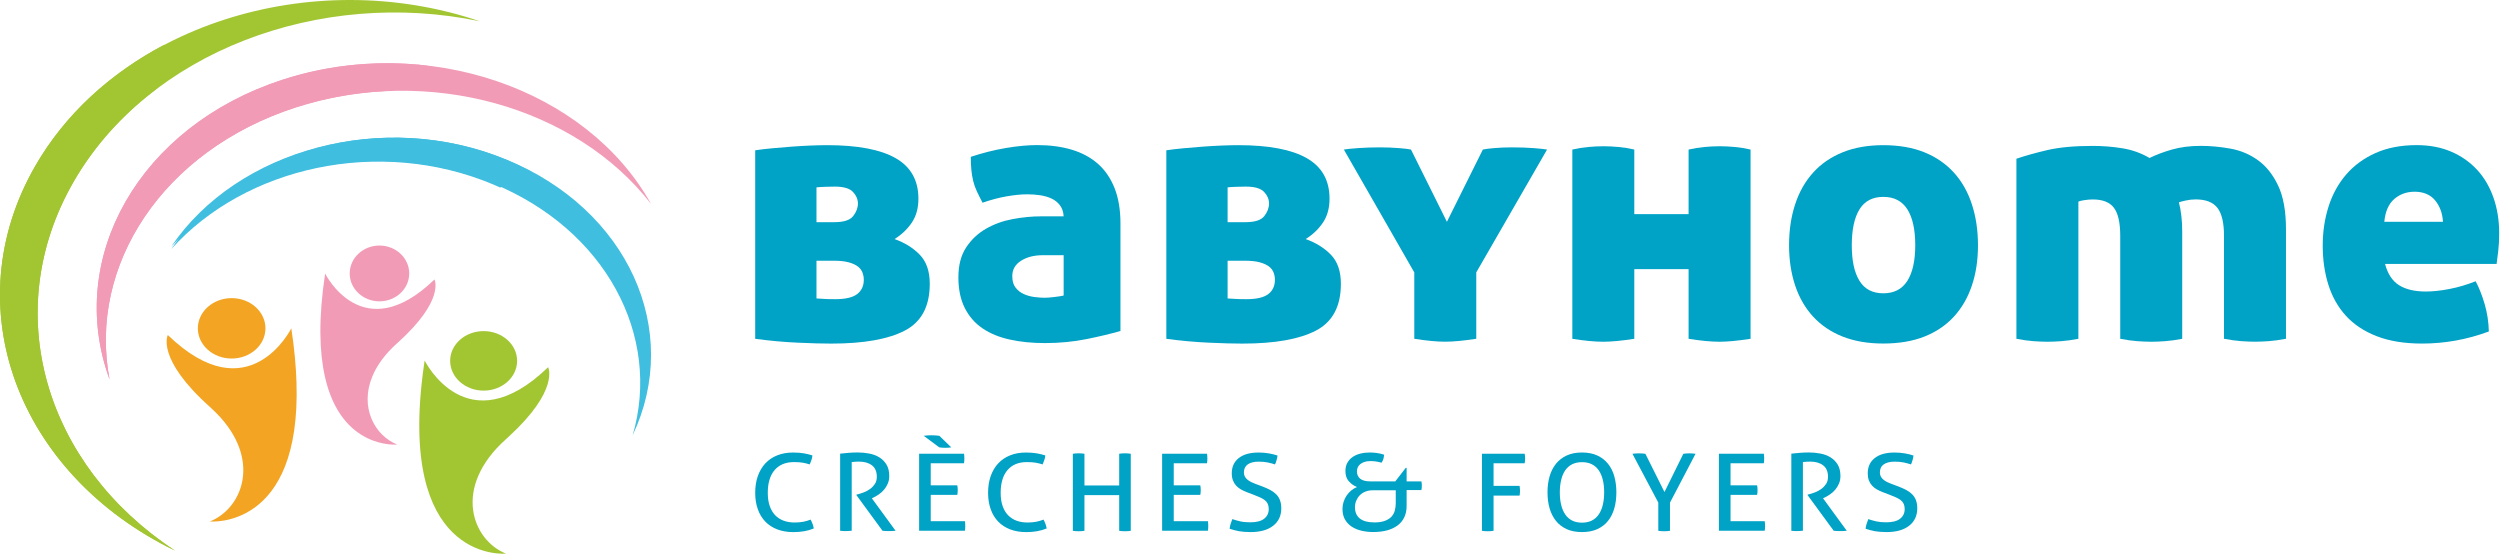 <?xml version="1.0" encoding="UTF-8"?>
<svg xmlns="http://www.w3.org/2000/svg" width="672" height="149" viewBox="0 0 672 149" fill="none">
  <path d="M132.325 49.243C162.819 61.701 177.869 90.292 170.054 117C183.436 88.807 168.863 56.263 135.994 42.837C103.126 29.405 63.871 39.95 46 66.313C65.948 44.563 101.831 36.785 132.325 49.243Z" fill="#40BEE0"></path>
  <path d="M79.503 28.904C115.279 17.31 154.899 28.852 175 54.826C157.745 23.832 114.631 8.921 76.069 21.419C37.506 33.916 17.473 69.303 29.46 102C23.597 71.409 43.727 40.498 79.503 28.896V28.904Z" fill="#F29BB7"></path>
  <path d="M19.775 48.889C39.919 13.907 85.996 -3.296 129 5.727C83.614 -9.698 31.179 6.952 9.469 44.653C-12.241 82.354 4.661 127.428 47.079 148C12.096 125.06 -0.362 83.856 19.782 48.881L19.775 48.889Z" fill="#A2C632"></path>
  <path d="M110 73.504C110 77.644 106.416 81 101.996 81C97.576 81 94 77.644 94 73.504C94 69.364 97.584 66 101.996 66C106.409 66 110 69.364 110 73.504Z" fill="#F29BB7"></path>
  <path d="M139 96.996C139 101.413 134.965 105 130 105C125.035 105 121 101.413 121 96.996C121 92.58 125.028 89 130 89C134.972 89 139 92.58 139 96.996Z" fill="#A2C632"></path>
  <path d="M106.776 92.234C103.491 95.168 101.361 98.162 100.14 101.052C96.55 109.543 100.795 117.125 106.776 119.494C106.776 119.494 91.791 120.946 87.344 101.298C85.855 94.699 85.549 85.732 87.396 73.525C87.396 73.525 97.421 93.82 116.794 75.118C116.794 75.118 119.691 80.689 106.776 92.234Z" fill="#F29BB7"></path>
  <path d="M56.42 140.169C64.829 136.833 70.192 124.387 59.25 112.195C58.401 111.256 57.463 110.318 56.42 109.379C41.837 96.345 45.107 90.052 45.107 90.052C66.981 111.182 78.302 88.257 78.302 88.257C79.114 93.604 79.554 98.401 79.695 102.706C80.999 142.545 56.42 140.169 56.42 140.169Z" fill="#F2A422"></path>
  <path d="M62.267 96.375C67.285 96.375 71.353 92.74 71.353 88.257C71.353 83.773 67.285 80.138 62.267 80.138C57.248 80.138 53.18 83.773 53.18 88.257C53.18 92.74 57.248 96.375 62.267 96.375Z" fill="#F2A422"></path>
  <path d="M136.754 117.363C136.508 117.587 136.277 117.803 136.024 118.034C121.434 131.068 126.967 145.226 136.024 148.816C136.024 148.816 108.347 151.49 113.293 103.562C113.509 101.44 113.792 99.228 114.142 96.904C114.142 96.904 125.456 119.829 147.338 98.706C147.338 98.706 150.481 104.784 136.754 117.363Z" fill="#A2C632"></path>
  <path d="M134.465 50.42C137.141 48.885 139.996 47.495 143 46.283C140.809 45.085 138.52 43.972 136.127 42.974C103.21 29.227 63.897 40.019 46 67C65.977 44.74 101.913 36.78 132.452 49.529C133.131 49.813 133.802 50.121 134.465 50.42Z" fill="#40BEE0"></path>
  <path d="M115 17.664C102.233 16.125 88.835 17.216 75.941 21.407C37.477 33.907 17.494 69.298 29.451 102C23.603 71.405 43.682 40.489 79.367 28.886C87.341 26.294 95.515 24.866 103.608 24.485C106.982 21.99 110.801 19.704 114.993 17.657L115 17.664Z" fill="#F29BB7"></path>
  <path d="M19.749 48.869C25.423 38.992 33.163 30.535 42.319 23.684C42.282 23.094 42.252 22.512 42.252 21.914C42.252 18.507 42.926 15.183 44.193 12C29.689 19.628 17.468 30.692 9.453 44.64C-12.22 82.346 4.653 127.425 47 148C12.075 125.057 -0.361 83.847 19.749 48.869Z" fill="#A2C632"></path>
  <path d="M203.01 40.4C204.32 40.2 205.83 40.02 207.54 39.86C209.25 39.7 210.99 39.55 212.76 39.42C214.53 39.29 216.26 39.19 217.94 39.12C219.62 39.06 221.08 39.02 222.33 39.02C230.54 39.02 236.69 40.19 240.76 42.52C244.83 44.85 246.87 48.48 246.87 53.41C246.87 55.91 246.29 58.03 245.14 59.77C243.99 61.51 242.43 63.01 240.46 64.26C243.22 65.25 245.49 66.66 247.26 68.5C249.03 70.34 249.92 72.94 249.92 76.29C249.92 82.34 247.69 86.53 243.22 88.86C238.75 91.19 232.14 92.36 223.41 92.36C221.11 92.36 218.1 92.28 214.39 92.11C210.68 91.94 206.88 91.6 203 91.07V40.4H203.01ZM219.47 59.72H224.3C226.8 59.72 228.47 59.18 229.33 58.09C230.18 57.01 230.61 55.87 230.61 54.69C230.61 53.57 230.17 52.54 229.28 51.59C228.39 50.64 226.77 50.16 224.4 50.16C223.68 50.16 222.84 50.18 221.89 50.21C220.94 50.24 220.13 50.29 219.47 50.36V59.73V59.72ZM219.47 70.07V80.22C219.67 80.22 220.19 80.25 221.05 80.32C221.9 80.39 223.05 80.42 224.5 80.42C227.26 80.42 229.23 79.96 230.42 79.04C231.6 78.12 232.19 76.84 232.19 75.2C232.19 74.54 232.07 73.9 231.84 73.28C231.61 72.66 231.2 72.11 230.61 71.65C230.02 71.19 229.2 70.81 228.15 70.52C227.1 70.22 225.72 70.08 224.01 70.08H219.48L219.47 70.07Z" fill="#00A2C6"></path>
  <path d="M257.62 74.51C257.62 71.29 258.31 68.63 259.69 66.53C261.07 64.43 262.84 62.75 265.01 61.5C267.18 60.25 269.58 59.38 272.21 58.89C274.84 58.4 277.4 58.15 279.9 58.15H285.91C285.84 56.97 285.52 55.98 284.92 55.19C284.33 54.4 283.57 53.79 282.65 53.37C281.73 52.94 280.71 52.65 279.59 52.48C278.47 52.32 277.32 52.23 276.14 52.23C274.56 52.23 272.72 52.41 270.62 52.77C268.52 53.13 266.35 53.71 264.11 54.49C263.52 53.37 263.01 52.36 262.58 51.43C262.15 50.51 261.82 49.57 261.59 48.62C261.36 47.67 261.2 46.68 261.1 45.66C261 44.64 260.95 43.48 260.95 42.16C264.1 41.11 267.24 40.32 270.36 39.79C273.48 39.26 276.29 39 278.79 39C282.21 39 285.3 39.41 288.06 40.23C290.82 41.05 293.17 42.32 295.11 44.02C297.05 45.73 298.54 47.91 299.6 50.58C300.65 53.24 301.18 56.41 301.18 60.09V88.97C298.68 89.69 295.66 90.42 292.11 91.14C288.56 91.86 284.82 92.22 280.87 92.22C277.45 92.22 274.31 91.91 271.46 91.28C268.6 90.66 266.15 89.65 264.12 88.27C262.08 86.89 260.49 85.07 259.34 82.8C258.19 80.53 257.61 77.76 257.61 74.47L257.62 74.51ZM280.89 80.03C281.48 80.03 282.33 79.97 283.45 79.83C284.57 79.7 285.39 79.57 285.91 79.44V68.6H280.29C277.99 68.6 276.05 69.09 274.47 70.08C272.89 71.07 272.1 72.45 272.1 74.22C272.1 75.54 272.4 76.57 272.99 77.32C273.58 78.08 274.32 78.65 275.21 79.05C276.1 79.45 277.05 79.71 278.07 79.84C279.09 79.97 280.02 80.04 280.88 80.04L280.89 80.03Z" fill="#00A2C6"></path>
  <path d="M313.52 40.4C314.83 40.2 316.34 40.02 318.05 39.86C319.76 39.7 321.5 39.55 323.27 39.42C325.04 39.29 326.77 39.19 328.45 39.12C330.13 39.06 331.59 39.02 332.84 39.02C341.05 39.02 347.2 40.19 351.27 42.52C355.34 44.85 357.38 48.48 357.38 53.41C357.38 55.91 356.8 58.03 355.65 59.77C354.5 61.51 352.94 63.01 350.97 64.26C353.73 65.25 356 66.66 357.77 68.5C359.54 70.34 360.43 72.94 360.43 76.29C360.43 82.34 358.2 86.53 353.73 88.86C349.26 91.19 342.65 92.36 333.92 92.36C331.62 92.36 328.61 92.28 324.9 92.11C321.19 91.94 317.39 91.6 313.51 91.07V40.4H313.52ZM329.98 59.72H334.81C337.31 59.72 338.98 59.18 339.84 58.09C340.69 57.01 341.12 55.87 341.12 54.69C341.12 53.57 340.68 52.54 339.79 51.59C338.9 50.64 337.28 50.16 334.91 50.16C334.19 50.16 333.35 50.18 332.4 50.21C331.45 50.24 330.64 50.29 329.98 50.36V59.73V59.72ZM329.98 70.07V80.22C330.18 80.22 330.7 80.25 331.56 80.32C332.41 80.39 333.56 80.42 335.01 80.42C337.77 80.42 339.74 79.96 340.93 79.04C342.11 78.12 342.7 76.84 342.7 75.2C342.7 74.54 342.58 73.9 342.35 73.28C342.12 72.66 341.71 72.11 341.12 71.65C340.53 71.19 339.71 70.81 338.66 70.52C337.61 70.22 336.23 70.08 334.52 70.08H329.99L329.98 70.07Z" fill="#00A2C6"></path>
  <path d="M398.59 40.2C399.12 40.07 400.12 39.94 401.6 39.81C403.08 39.68 404.67 39.61 406.38 39.61C408.55 39.61 410.49 39.68 412.2 39.81C413.91 39.94 415.12 40.07 415.85 40.2L396.82 73.22V91.06C395.11 91.32 393.57 91.52 392.19 91.65C390.81 91.78 389.56 91.85 388.44 91.85C387.32 91.85 386.07 91.78 384.69 91.65C383.31 91.52 381.8 91.32 380.16 91.06V73.22L361.23 40.2C361.95 40.07 363.22 39.94 365.03 39.81C366.84 39.68 368.83 39.61 370.99 39.61C372.7 39.61 374.37 39.68 376.02 39.81C377.66 39.94 378.75 40.07 379.27 40.2L388.93 59.62L398.59 40.2Z" fill="#00A2C6"></path>
  <path d="M453.89 72.34H439.3V91.07C437.59 91.33 436.05 91.53 434.67 91.66C433.29 91.79 432.04 91.86 430.92 91.86C429.8 91.86 428.55 91.79 427.17 91.66C425.79 91.53 424.28 91.33 422.64 91.07V40.2C424.08 39.87 425.51 39.64 426.93 39.51C428.34 39.38 429.71 39.31 431.02 39.31C432.27 39.31 433.62 39.38 435.06 39.51C436.5 39.64 437.92 39.87 439.3 40.2V57.55H453.89V40.2C455.33 39.87 456.76 39.64 458.18 39.51C459.59 39.38 460.96 39.31 462.27 39.31C463.58 39.31 464.87 39.38 466.31 39.51C467.75 39.64 469.17 39.87 470.55 40.2V91.07C468.84 91.33 467.3 91.53 465.92 91.66C464.54 91.79 463.29 91.86 462.17 91.86C461.05 91.86 459.8 91.79 458.42 91.66C457.04 91.53 455.53 91.33 453.89 91.07V72.34Z" fill="#00A2C6"></path>
  <path d="M480.9 65.93C480.9 61.92 481.44 58.26 482.53 54.94C483.61 51.62 485.22 48.78 487.36 46.41C489.49 44.04 492.14 42.22 495.3 40.94C498.46 39.66 502.1 39.02 506.24 39.02C510.38 39.02 514.13 39.66 517.28 40.94C520.44 42.22 523.08 44.05 525.22 46.41C527.36 48.77 528.97 51.62 530.05 54.94C531.13 58.26 531.68 61.92 531.68 65.93C531.68 69.94 531.14 73.47 530.05 76.72C528.97 79.97 527.35 82.77 525.22 85.1C523.08 87.43 520.44 89.22 517.28 90.47C514.13 91.72 510.44 92.34 506.24 92.34C502.04 92.34 498.45 91.71 495.3 90.47C492.15 89.22 489.5 87.43 487.36 85.1C485.22 82.77 483.61 79.97 482.53 76.72C481.45 73.47 480.9 69.87 480.9 65.93ZM514.82 65.93C514.82 61.72 514.11 58.5 512.7 56.27C511.29 54.04 509.13 52.92 506.24 52.92C503.35 52.92 501.21 54.04 499.83 56.27C498.45 58.51 497.76 61.73 497.76 65.93C497.76 70.13 498.45 73.26 499.83 75.49C501.21 77.73 503.34 78.84 506.24 78.84C509.14 78.84 511.28 77.72 512.7 75.49C514.11 73.26 514.82 70.07 514.82 65.93Z" fill="#00A2C6"></path>
  <path d="M562.53 39.22C565.22 39.22 567.89 39.43 570.51 39.86C573.14 40.29 575.57 41.16 577.8 42.47C579.51 41.62 581.51 40.86 583.81 40.2C586.11 39.54 588.71 39.21 591.6 39.21C594.16 39.21 596.81 39.46 599.54 39.95C602.27 40.44 604.73 41.48 606.93 43.06C609.13 44.64 610.94 46.9 612.35 49.86C613.76 52.82 614.47 56.73 614.47 61.59V91.06C612.76 91.39 611.22 91.6 609.84 91.7C608.46 91.8 607.24 91.85 606.19 91.85C605.07 91.85 603.82 91.8 602.44 91.7C601.06 91.6 599.51 91.39 597.81 91.06V63.36C597.81 59.88 597.22 57.38 596.04 55.87C594.86 54.36 592.92 53.6 590.22 53.6C589.3 53.6 588.4 53.7 587.51 53.9C586.62 54.1 586.01 54.26 585.69 54.39C586.28 56.69 586.58 59.32 586.58 62.28V91.07C584.87 91.4 583.33 91.61 581.95 91.71C580.57 91.81 579.35 91.86 578.3 91.86C577.18 91.86 575.93 91.81 574.55 91.71C573.17 91.61 571.63 91.4 569.92 91.07V63.37C569.92 59.89 569.36 57.39 568.24 55.88C567.12 54.37 565.22 53.61 562.52 53.61C561.8 53.61 561.02 53.68 560.2 53.81C559.38 53.94 558.87 54.07 558.67 54.2V91.07C556.96 91.4 555.42 91.61 554.04 91.71C552.66 91.81 551.44 91.86 550.39 91.86C549.27 91.86 548.02 91.81 546.64 91.71C545.26 91.61 543.72 91.4 542.01 91.07V42.67C544.31 41.88 547.07 41.11 550.29 40.35C553.51 39.6 557.58 39.22 562.51 39.22H562.53Z" fill="#00A2C6"></path>
  <path d="M641.1 70.96C641.82 73.66 643.09 75.56 644.89 76.68C646.7 77.8 649.08 78.36 652.04 78.36C653.95 78.36 656.08 78.13 658.45 77.67C660.82 77.21 663.15 76.52 665.45 75.6C666.37 77.31 667.17 79.35 667.87 81.71C668.56 84.08 668.94 86.54 669 89.1C663.15 91.27 657.17 92.35 651.06 92.35C646.33 92.35 642.27 91.69 638.89 90.38C635.5 89.07 632.74 87.24 630.61 84.91C628.47 82.58 626.9 79.8 625.88 76.58C624.86 73.36 624.35 69.84 624.35 66.03C624.35 62.22 624.88 58.77 625.93 55.48C626.98 52.19 628.56 49.34 630.66 46.9C632.76 44.47 635.39 42.55 638.55 41.13C641.71 39.72 645.38 39.01 649.59 39.01C653.07 39.01 656.18 39.6 658.91 40.78C661.64 41.96 663.95 43.59 665.86 45.66C667.77 47.73 669.23 50.23 670.25 53.15C671.27 56.07 671.78 59.25 671.78 62.66C671.78 64.43 671.7 66.03 671.53 67.44C671.36 68.85 671.22 70.02 671.09 70.94H641.12L641.1 70.96ZM648.98 51.54C646.88 51.54 645.07 52.2 643.56 53.51C642.05 54.83 641.16 56.86 640.9 59.62H656.67C656.54 57.32 655.83 55.4 654.55 53.85C653.27 52.31 651.41 51.53 648.98 51.53V51.54Z" fill="#00A2C6"></path>
  <path d="M217.89 139.66C218.34 140.49 218.62 141.28 218.74 142.05C217.89 142.4 217.01 142.65 216.12 142.8C215.22 142.95 214.26 143.03 213.22 143.03C211.63 143.03 210.2 142.78 208.93 142.3C207.66 141.81 206.58 141.11 205.71 140.2C204.83 139.29 204.16 138.18 203.7 136.87C203.23 135.57 203 134.1 203 132.46C203 130.82 203.23 129.32 203.7 127.98C204.17 126.65 204.84 125.51 205.71 124.57C206.59 123.63 207.65 122.9 208.92 122.4C210.18 121.89 211.6 121.64 213.16 121.64C214.32 121.64 215.32 121.72 216.15 121.87C216.98 122.02 217.73 122.21 218.38 122.42C218.34 122.86 218.25 123.27 218.12 123.64C217.99 124.01 217.83 124.41 217.65 124.84C217.34 124.74 217.05 124.66 216.76 124.58C216.47 124.5 216.17 124.44 215.84 124.38C215.51 124.32 215.15 124.28 214.76 124.25C214.36 124.22 213.91 124.21 213.4 124.21C211.18 124.21 209.46 124.92 208.23 126.34C207 127.76 206.38 129.81 206.38 132.47C206.38 133.83 206.55 135.01 206.9 136.01C207.25 137.01 207.73 137.83 208.36 138.49C208.99 139.14 209.75 139.63 210.63 139.96C211.52 140.29 212.51 140.45 213.61 140.45C214.46 140.45 215.24 140.38 215.93 140.25C216.62 140.12 217.27 139.92 217.88 139.67L217.89 139.66Z" fill="#00A2C6"></path>
  <path d="M225.85 121.94C226.3 121.9 226.7 121.86 227.07 121.82C227.44 121.78 227.8 121.75 228.15 121.72C228.51 121.69 228.88 121.67 229.26 121.65C229.65 121.63 230.07 121.62 230.54 121.62C231.58 121.62 232.61 121.72 233.62 121.91C234.64 122.1 235.54 122.44 236.34 122.92C237.13 123.4 237.78 124.05 238.28 124.86C238.78 125.68 239.03 126.71 239.03 127.96C239.03 128.71 238.9 129.39 238.63 130C238.37 130.61 238.03 131.16 237.62 131.64C237.21 132.12 236.75 132.54 236.23 132.89C235.71 133.25 235.21 133.54 234.72 133.77L234.35 133.94L240.73 142.67C240.18 142.73 239.56 142.76 238.87 142.76C238.32 142.76 237.77 142.73 237.22 142.67L230.2 133.08V132.96L230.44 132.9C230.99 132.77 231.57 132.58 232.18 132.35C232.79 132.12 233.36 131.82 233.87 131.44C234.39 131.07 234.82 130.61 235.17 130.09C235.52 129.56 235.69 128.92 235.69 128.17C235.69 126.79 235.26 125.76 234.39 125.09C233.52 124.42 232.36 124.08 230.89 124.08C230.54 124.08 230.22 124.08 229.93 124.11C229.63 124.13 229.3 124.16 228.94 124.2V142.66C228.72 142.68 228.47 142.7 228.19 142.72C227.92 142.74 227.66 142.75 227.41 142.75C227.16 142.75 226.9 142.75 226.62 142.74C226.33 142.74 226.07 142.71 225.83 142.67V121.94H225.85Z" fill="#00A2C6"></path>
  <path d="M247.07 121.97H259.13C259.19 122.35 259.22 122.78 259.22 123.24C259.22 123.45 259.22 123.67 259.2 123.9C259.19 124.13 259.16 124.34 259.12 124.53H250.18V130.46H257.32C257.36 130.65 257.39 130.86 257.41 131.08C257.43 131.3 257.44 131.52 257.44 131.73C257.44 131.94 257.43 132.16 257.41 132.39C257.39 132.62 257.36 132.83 257.32 133.02H250.18V140.1H259.37C259.43 140.48 259.46 140.91 259.46 141.37C259.46 141.58 259.46 141.8 259.44 142.03C259.43 142.26 259.4 142.47 259.36 142.66H247.06V121.95L247.07 121.97ZM248.29 117.14C248.57 117.1 248.9 117.07 249.25 117.04C249.61 117.01 249.97 117 250.33 117C250.69 117 251.07 117.01 251.44 117.04C251.82 117.07 252.17 117.1 252.49 117.14L255.7 120.25C255.23 120.33 254.71 120.37 254.14 120.37C253.85 120.37 253.57 120.37 253.29 120.34C253 120.32 252.73 120.29 252.47 120.25L248.29 117.14Z" fill="#00A2C6"></path>
  <path d="M280.49 139.66C280.94 140.49 281.22 141.28 281.34 142.05C280.49 142.4 279.61 142.65 278.72 142.8C277.82 142.95 276.86 143.03 275.82 143.03C274.23 143.03 272.8 142.78 271.53 142.3C270.26 141.81 269.18 141.11 268.31 140.2C267.43 139.29 266.76 138.18 266.3 136.87C265.83 135.57 265.6 134.1 265.6 132.46C265.6 130.82 265.83 129.32 266.3 127.98C266.77 126.65 267.44 125.51 268.31 124.57C269.19 123.63 270.25 122.9 271.52 122.4C272.78 121.89 274.2 121.64 275.76 121.64C276.92 121.64 277.92 121.72 278.75 121.87C279.58 122.02 280.33 122.21 280.98 122.42C280.94 122.86 280.85 123.27 280.72 123.64C280.59 124.01 280.43 124.41 280.25 124.84C279.94 124.74 279.65 124.66 279.36 124.58C279.07 124.5 278.77 124.44 278.44 124.38C278.11 124.32 277.75 124.28 277.36 124.25C276.96 124.22 276.51 124.21 276 124.21C273.78 124.21 272.06 124.92 270.83 126.34C269.6 127.76 268.98 129.81 268.98 132.47C268.98 133.83 269.15 135.01 269.5 136.01C269.85 137.01 270.33 137.83 270.96 138.49C271.59 139.14 272.35 139.63 273.23 139.96C274.12 140.29 275.11 140.45 276.21 140.45C277.06 140.45 277.84 140.38 278.53 140.25C279.22 140.12 279.87 139.92 280.48 139.67L280.49 139.66Z" fill="#00A2C6"></path>
  <path d="M288.4 121.97C288.64 121.93 288.9 121.9 289.16 121.88C289.42 121.86 289.69 121.85 289.95 121.85C290.21 121.85 290.48 121.86 290.74 121.88C291 121.9 291.26 121.93 291.5 121.97V130.49H300.84V121.97C301.06 121.93 301.31 121.9 301.57 121.88C301.83 121.86 302.1 121.85 302.36 121.85C302.62 121.85 302.89 121.86 303.17 121.88C303.44 121.9 303.7 121.93 303.95 121.97V142.68C303.73 142.72 303.48 142.75 303.22 142.77C302.95 142.79 302.68 142.8 302.4 142.8C302.13 142.8 301.87 142.8 301.59 142.77C301.32 142.75 301.07 142.72 300.84 142.68V133.09H291.5V142.68C291.26 142.72 291.01 142.75 290.75 142.77C290.5 142.79 290.23 142.8 289.94 142.8C289.68 142.8 289.41 142.8 289.13 142.77C288.86 142.75 288.61 142.72 288.38 142.68V121.97H288.4Z" fill="#00A2C6"></path>
  <path d="M312.39 121.97H324.45C324.51 122.35 324.54 122.78 324.54 123.24C324.54 123.45 324.54 123.67 324.52 123.9C324.51 124.13 324.48 124.34 324.44 124.53H315.5V130.46H322.64C322.68 130.65 322.71 130.86 322.73 131.08C322.75 131.3 322.76 131.52 322.76 131.73C322.76 131.94 322.75 132.16 322.73 132.39C322.71 132.62 322.68 132.83 322.64 133.02H315.5V140.1H324.69C324.75 140.48 324.78 140.91 324.78 141.37C324.78 141.58 324.78 141.8 324.76 142.03C324.75 142.26 324.72 142.47 324.68 142.66H312.38V121.95L312.39 121.97Z" fill="#00A2C6"></path>
  <path d="M331.26 139.54C331.93 139.77 332.63 139.97 333.37 140.14C334.1 140.31 335 140.4 336.06 140.4C337.73 140.4 338.98 140.08 339.8 139.44C340.62 138.8 341.04 137.93 341.04 136.83C341.04 136.29 340.95 135.83 340.78 135.45C340.61 135.07 340.35 134.74 340 134.46C339.65 134.18 339.22 133.93 338.7 133.7C338.18 133.47 337.58 133.22 336.88 132.95L335.14 132.29C334.55 132.06 334.01 131.81 333.52 131.53C333.03 131.25 332.61 130.91 332.25 130.51C331.89 130.11 331.61 129.64 331.41 129.11C331.21 128.58 331.1 127.95 331.1 127.22C331.1 125.47 331.73 124.11 332.99 123.12C334.25 122.13 336.02 121.64 338.3 121.64C339.28 121.64 340.2 121.72 341.08 121.87C341.95 122.02 342.73 122.22 343.4 122.45C343.3 123.26 343.07 124.05 342.73 124.84C342.18 124.65 341.54 124.48 340.82 124.32C340.1 124.17 339.28 124.09 338.36 124.09C337.08 124.09 336.09 124.34 335.4 124.82C334.71 125.3 334.36 126.04 334.36 127.02C334.36 127.42 334.45 127.78 334.62 128.1C334.79 128.42 335.02 128.69 335.31 128.93C335.59 129.17 335.93 129.39 336.32 129.58C336.71 129.77 337.11 129.94 337.54 130.1L339.25 130.73C340.06 131.04 340.79 131.36 341.42 131.69C342.05 132.02 342.59 132.42 343.04 132.87C343.49 133.32 343.83 133.85 344.06 134.47C344.29 135.08 344.41 135.8 344.41 136.63C344.41 138.61 343.69 140.17 342.24 141.31C340.79 142.45 338.77 143.02 336.17 143.02C335.54 143.02 334.97 143 334.46 142.96C333.95 142.92 333.48 142.86 333.04 142.79C332.6 142.71 332.18 142.62 331.77 142.5C331.36 142.38 330.95 142.26 330.52 142.13C330.56 141.71 330.65 141.28 330.79 140.83C330.93 140.38 331.08 139.96 331.25 139.53L331.26 139.54Z" fill="#00A2C6"></path>
  <path d="M364.74 126.7C364.74 127.53 365.03 128.18 365.61 128.67C366.19 129.16 367.12 129.4 368.4 129.4H375.05L377.86 125.77H378.1V129.4H382.07C382.15 129.73 382.19 130.1 382.19 130.52C382.19 130.73 382.18 130.94 382.16 131.14C382.14 131.34 382.11 131.54 382.07 131.73H378.1V135.99C378.1 137.16 377.89 138.19 377.46 139.07C377.03 139.95 376.42 140.69 375.63 141.27C374.84 141.85 373.88 142.29 372.78 142.58C371.67 142.87 370.45 143.01 369.1 143.01C368.02 143.01 366.98 142.89 365.99 142.66C365 142.43 364.11 142.07 363.35 141.57C362.59 141.07 361.98 140.43 361.53 139.64C361.08 138.85 360.86 137.9 360.86 136.79C360.86 136.16 360.96 135.53 361.15 134.92C361.34 134.31 361.62 133.74 361.97 133.21C362.33 132.68 362.74 132.22 363.22 131.83C363.7 131.44 364.21 131.13 364.76 130.92C363.88 130.56 363.15 130.03 362.55 129.35C361.95 128.67 361.65 127.75 361.65 126.6C361.65 125.76 361.82 125.02 362.17 124.4C362.52 123.78 362.98 123.26 363.57 122.85C364.16 122.44 364.86 122.13 365.66 121.93C366.46 121.73 367.31 121.63 368.21 121.63C368.74 121.63 369.33 121.67 369.98 121.75C370.63 121.83 371.31 121.98 372.03 122.21C372.01 122.65 371.95 123.04 371.85 123.38C371.75 123.72 371.59 124.05 371.36 124.37C370.83 124.22 370.32 124.11 369.83 124.04C369.34 123.97 368.86 123.94 368.4 123.94C367.73 123.94 367.16 124.02 366.71 124.18C366.25 124.34 365.88 124.56 365.58 124.81C365.28 125.06 365.07 125.36 364.94 125.69C364.81 126.02 364.74 126.35 364.74 126.7ZM369.35 140.43C370.53 140.43 371.5 140.29 372.27 140C373.03 139.71 373.63 139.33 374.06 138.85C374.49 138.37 374.78 137.81 374.94 137.18C375.1 136.55 375.18 135.89 375.18 135.22V131.79H368.98C368.25 131.79 367.59 131.91 367 132.15C366.41 132.39 365.91 132.72 365.5 133.14C365.09 133.56 364.78 134.05 364.55 134.59C364.33 135.14 364.21 135.72 364.21 136.33C364.21 137.66 364.65 138.67 365.52 139.37C366.39 140.07 367.67 140.42 369.34 140.42L369.35 140.43Z" fill="#00A2C6"></path>
  <path d="M398.35 121.97H409.83C409.87 122.16 409.9 122.37 409.92 122.59C409.94 122.81 409.95 123.03 409.95 123.24C409.95 123.45 409.94 123.67 409.92 123.9C409.9 124.13 409.87 124.34 409.83 124.53H401.47V130.61H408.46C408.5 130.82 408.53 131.04 408.55 131.26C408.57 131.48 408.58 131.7 408.58 131.91C408.58 132.12 408.58 132.34 408.55 132.56C408.52 132.78 408.5 133 408.46 133.21H401.47V142.68C401.23 142.72 400.98 142.75 400.72 142.77C400.47 142.79 400.2 142.8 399.91 142.8C399.65 142.8 399.38 142.8 399.1 142.77C398.82 142.75 398.58 142.72 398.35 142.68V121.97Z" fill="#00A2C6"></path>
  <path d="M425.24 143.02C423.65 143.02 422.28 142.76 421.12 142.23C419.96 141.7 419 140.96 418.24 140.01C417.48 139.06 416.91 137.93 416.53 136.63C416.15 135.33 415.97 133.89 415.97 132.34C415.97 130.79 416.16 129.36 416.53 128.05C416.91 126.74 417.48 125.62 418.24 124.67C419 123.72 419.96 122.98 421.12 122.44C422.28 121.9 423.65 121.63 425.24 121.63C426.83 121.63 428.2 121.9 429.36 122.44C430.52 122.98 431.48 123.72 432.24 124.67C433 125.62 433.57 126.75 433.93 128.05C434.29 129.35 434.48 130.79 434.48 132.34C434.48 133.89 434.3 135.33 433.93 136.63C433.56 137.94 433 139.06 432.24 140.01C431.48 140.96 430.52 141.7 429.36 142.23C428.2 142.76 426.83 143.02 425.24 143.02ZM425.24 140.49C426.26 140.49 427.14 140.3 427.88 139.93C428.62 139.55 429.24 139.01 429.73 138.3C430.22 137.59 430.58 136.74 430.83 135.74C431.07 134.74 431.2 133.61 431.2 132.34C431.2 131.07 431.08 129.96 430.83 128.96C430.58 127.95 430.22 127.1 429.73 126.4C429.24 125.7 428.63 125.16 427.88 124.79C427.14 124.41 426.26 124.23 425.24 124.23C424.22 124.23 423.34 124.42 422.6 124.79C421.86 125.16 421.24 125.7 420.75 126.4C420.26 127.1 419.9 127.95 419.65 128.96C419.41 129.97 419.28 131.1 419.28 132.34C419.28 133.58 419.4 134.74 419.65 135.74C419.89 136.74 420.26 137.59 420.75 138.3C421.24 139.01 421.85 139.55 422.6 139.93C423.34 140.3 424.22 140.49 425.24 140.49Z" fill="#00A2C6"></path>
  <path d="M445.76 135.11L438.8 121.98C439.06 121.94 439.35 121.91 439.65 121.89C439.95 121.87 440.26 121.86 440.57 121.86C440.83 121.86 441.12 121.87 441.44 121.89C441.76 121.91 442.04 121.94 442.28 121.98L447.41 132.26L452.48 121.98C452.74 121.94 453.01 121.91 453.27 121.89C453.53 121.87 453.81 121.86 454.09 121.86C454.37 121.86 454.66 121.87 454.94 121.89C455.23 121.91 455.5 121.94 455.76 121.98L448.89 135.11V142.68C448.63 142.72 448.36 142.75 448.1 142.77C447.84 142.79 447.57 142.8 447.31 142.8C447.05 142.8 446.78 142.8 446.5 142.77C446.23 142.75 445.98 142.72 445.75 142.68V135.11H445.76Z" fill="#00A2C6"></path>
  <path d="M462.06 121.97H474.12C474.18 122.35 474.21 122.78 474.21 123.24C474.21 123.45 474.21 123.67 474.19 123.9C474.18 124.13 474.15 124.34 474.11 124.53H465.17V130.46H472.31C472.35 130.65 472.38 130.86 472.4 131.08C472.42 131.3 472.43 131.52 472.43 131.73C472.43 131.94 472.42 132.16 472.4 132.39C472.38 132.62 472.35 132.83 472.31 133.02H465.17V140.1H474.36C474.42 140.48 474.45 140.91 474.45 141.37C474.45 141.58 474.45 141.8 474.43 142.03C474.42 142.26 474.39 142.47 474.35 142.66H462.05V121.95L462.06 121.97Z" fill="#00A2C6"></path>
  <path d="M481.53 121.94C481.98 121.9 482.38 121.86 482.75 121.82C483.12 121.78 483.48 121.75 483.83 121.72C484.19 121.69 484.56 121.67 484.94 121.65C485.33 121.63 485.75 121.62 486.22 121.62C487.26 121.62 488.29 121.72 489.3 121.91C490.32 122.1 491.22 122.44 492.02 122.92C492.81 123.4 493.46 124.05 493.96 124.86C494.46 125.68 494.71 126.71 494.71 127.96C494.71 128.71 494.58 129.39 494.31 130C494.04 130.61 493.71 131.16 493.3 131.64C492.89 132.12 492.43 132.54 491.91 132.89C491.39 133.25 490.89 133.54 490.4 133.77L490.03 133.94L496.41 142.67C495.86 142.73 495.24 142.76 494.55 142.76C494 142.76 493.45 142.73 492.9 142.67L485.88 133.08V132.96L486.12 132.9C486.67 132.77 487.25 132.58 487.86 132.35C488.47 132.12 489.03 131.82 489.55 131.44C490.07 131.07 490.5 130.61 490.85 130.09C491.2 129.56 491.37 128.92 491.37 128.17C491.37 126.79 490.94 125.76 490.07 125.09C489.2 124.42 488.04 124.08 486.57 124.08C486.22 124.08 485.9 124.08 485.61 124.11C485.32 124.13 484.99 124.16 484.62 124.2V142.66C484.4 142.68 484.15 142.7 483.87 142.72C483.59 142.74 483.34 142.75 483.09 142.75C482.84 142.75 482.58 142.75 482.3 142.74C482.01 142.74 481.75 142.71 481.51 142.67V121.94H481.53Z" fill="#00A2C6"></path>
  <path d="M502.2 139.54C502.87 139.77 503.57 139.97 504.31 140.14C505.05 140.31 505.94 140.4 507 140.4C508.67 140.4 509.92 140.08 510.74 139.44C511.56 138.8 511.98 137.93 511.98 136.83C511.98 136.29 511.89 135.83 511.72 135.45C511.55 135.07 511.29 134.74 510.94 134.46C510.59 134.18 510.16 133.93 509.64 133.7C509.12 133.47 508.52 133.22 507.82 132.95L506.08 132.29C505.49 132.06 504.95 131.81 504.46 131.53C503.97 131.25 503.55 130.91 503.19 130.51C502.83 130.11 502.55 129.64 502.35 129.11C502.15 128.58 502.05 127.95 502.05 127.22C502.05 125.47 502.68 124.11 503.94 123.12C505.2 122.13 506.97 121.64 509.25 121.64C510.23 121.64 511.15 121.72 512.03 121.87C512.91 122.02 513.68 122.22 514.35 122.45C514.25 123.26 514.02 124.05 513.68 124.84C513.13 124.65 512.49 124.48 511.77 124.32C511.05 124.17 510.23 124.09 509.31 124.09C508.03 124.09 507.04 124.34 506.35 124.82C505.66 125.3 505.31 126.04 505.31 127.02C505.31 127.42 505.4 127.78 505.57 128.1C505.74 128.42 505.97 128.69 506.26 128.93C506.55 129.17 506.88 129.39 507.27 129.58C507.66 129.77 508.06 129.94 508.49 130.1L510.2 130.73C511.01 131.04 511.74 131.36 512.37 131.69C513 132.02 513.54 132.42 513.99 132.87C514.44 133.32 514.78 133.85 515.01 134.47C515.24 135.08 515.36 135.8 515.36 136.63C515.36 138.61 514.64 140.17 513.19 141.31C511.74 142.45 509.72 143.02 507.12 143.02C506.49 143.02 505.92 143 505.41 142.96C504.9 142.92 504.43 142.86 503.99 142.79C503.55 142.71 503.13 142.62 502.72 142.5C502.31 142.38 501.9 142.26 501.47 142.13C501.51 141.71 501.6 141.28 501.74 140.83C501.88 140.38 502.03 139.96 502.2 139.53V139.54Z" fill="#00A2C6"></path>
</svg>
